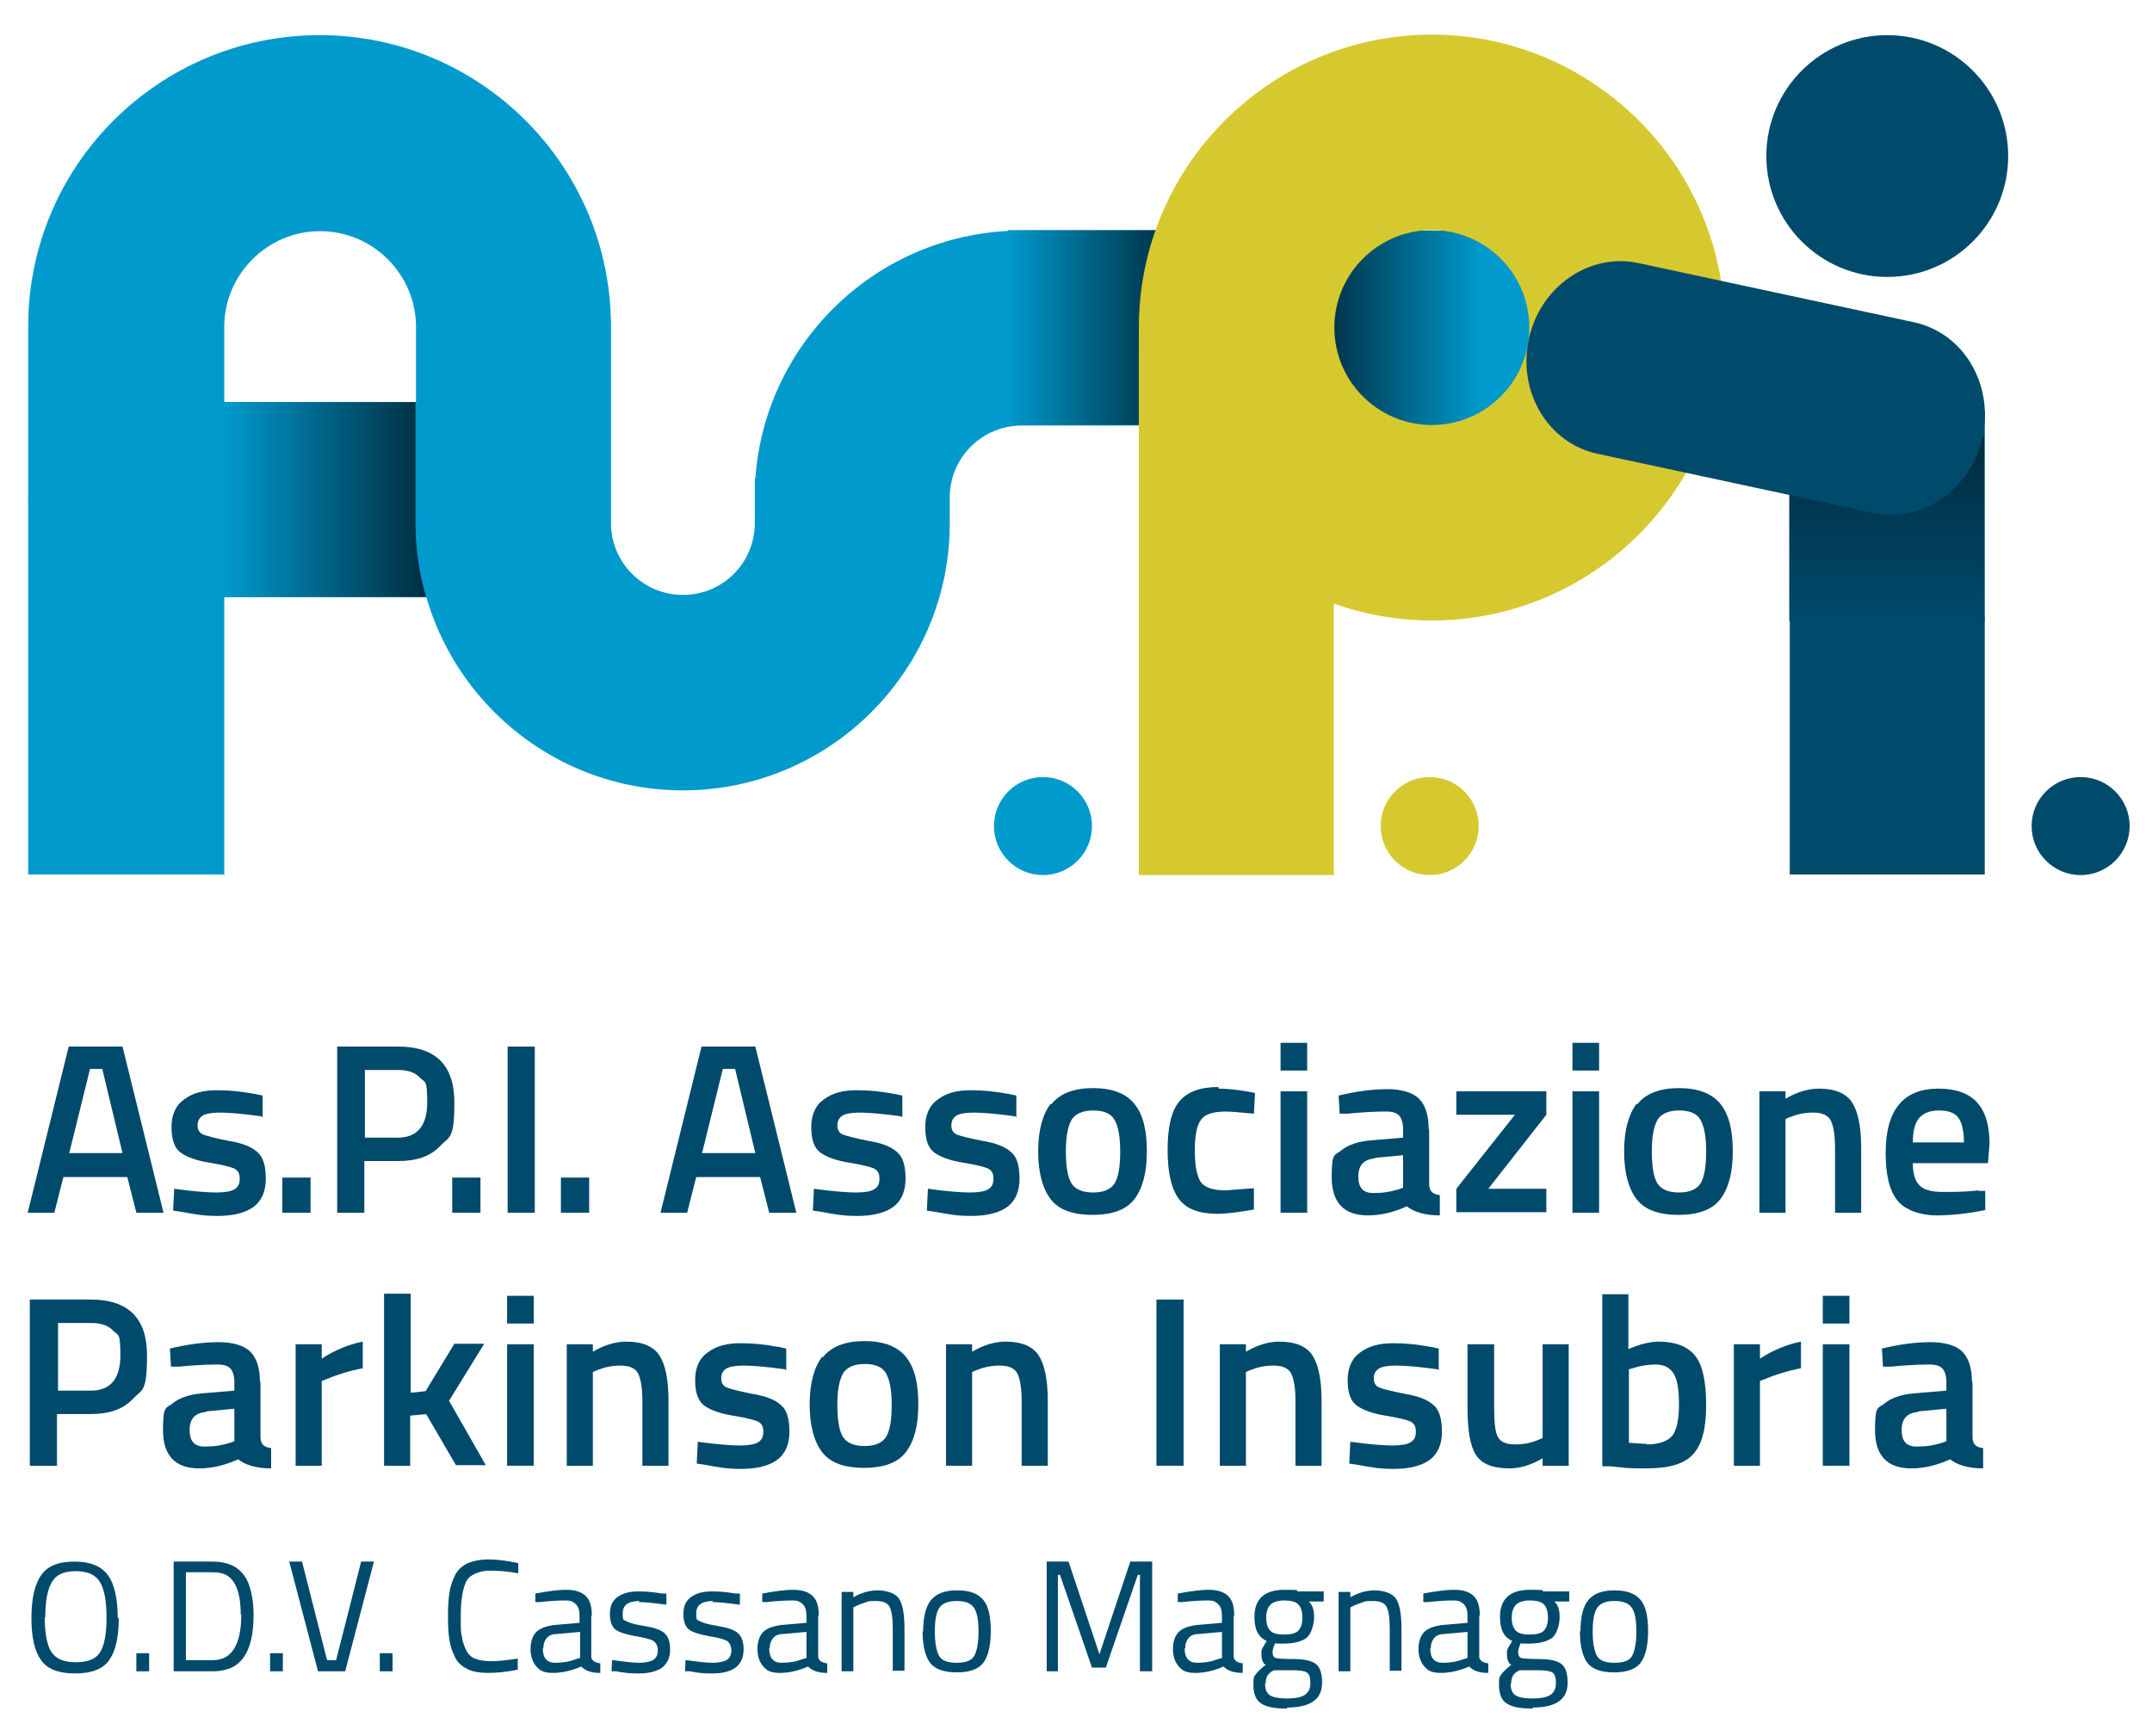<svg xmlns="http://www.w3.org/2000/svg" xmlns:xlink="http://www.w3.org/1999/xlink" id="Livello_1" data-name="Livello 1" viewBox="0 0 404 325.9"><defs><style> .cls-1 { fill: url(#Sfumatura_senza_nome_36); } .cls-1, .cls-2, .cls-3, .cls-4, .cls-5, .cls-6, .cls-7 { stroke-width: 0px; } .cls-1, .cls-4, .cls-5, .cls-7 { opacity: 1; } .cls-2 { fill: #d6c92f; } .cls-3 { fill: #004a6c; } .cls-4 { fill: url(#Sfumatura_senza_nome_28); } .cls-5 { fill: url(#Sfumatura_senza_nome_36-3); } .cls-6 { fill: #009acd; } .cls-7 { fill: url(#Sfumatura_senza_nome_36-2); } </style><linearGradient id="Sfumatura_senza_nome_36" data-name="Sfumatura senza nome 36" x1="189.1" y1="61.6" x2="219.8" y2="61.6" gradientUnits="userSpaceOnUse"><stop offset="0" stop-color="#009acd"></stop><stop offset="1" stop-color="#002d40"></stop></linearGradient><linearGradient id="Sfumatura_senza_nome_36-2" data-name="Sfumatura senza nome 36" x1="8287.9" y1="949.5" x2="8318.5" y2="949.5" gradientTransform="translate(8566.2 1011.1) rotate(-180)" xlink:href="#Sfumatura_senza_nome_36"></linearGradient><linearGradient id="Sfumatura_senza_nome_36-3" data-name="Sfumatura senza nome 36" x1="41.9" y1="93.8" x2="80" y2="93.8" xlink:href="#Sfumatura_senza_nome_36"></linearGradient><linearGradient id="Sfumatura_senza_nome_28" data-name="Sfumatura senza nome 28" x1="354.3" y1="116.6" x2="354.3" y2="82" gradientUnits="userSpaceOnUse"><stop offset="0" stop-color="#004a6c"></stop><stop offset="1" stop-color="#002d40"></stop></linearGradient></defs><g><path class="cls-3" d="M5.2,227.7l7.7-31.2h10.1l7.7,31.2h-5.1l-1.7-6.7h-12l-1.7,6.7h-5.1ZM16.9,200.7l-3.9,15.8h10l-3.8-15.8h-2.3Z"></path><path class="cls-3" d="M49.1,209.6c-3.6-.5-6.2-.7-7.8-.7s-2.7.2-3.3.6c-.6.4-.9,1-.9,1.8s.3,1.4,1,1.7c.7.3,2.3.7,4.8,1.2,2.5.4,4.3,1.1,5.4,2.1,1.1.9,1.6,2.6,1.6,5s-.8,4.2-2.3,5.3-3.8,1.7-6.7,1.7-4.2-.3-7-.8l-1.4-.2.2-4.1c3.6.5,6.3.7,7.9.7s2.8-.2,3.4-.6c.7-.4,1-1,1-2s-.3-1.5-1-1.9c-.7-.3-2.2-.7-4.7-1.1-2.5-.4-4.3-1.1-5.4-1.9-1.2-.9-1.7-2.5-1.7-4.8s.8-4.1,2.4-5.2c1.6-1.2,3.6-1.7,6.1-1.7s4.3.2,7.2.7l1.4.3v4.1Z"></path><path class="cls-3" d="M53,227.7v-6.6h5.3v6.6h-5.3Z"></path><path class="cls-3" d="M74.8,218h-6.4v9.7h-5.1v-31.2h11.4c7.1,0,10.6,3.5,10.6,10.5s-.9,6.3-2.7,8.2c-1.8,1.9-4.4,2.8-7.9,2.8ZM68.4,213.6h6.3c3.6,0,5.5-2.2,5.5-6.6s-.4-3.7-1.3-4.6c-.9-1-2.3-1.5-4.1-1.5h-6.3v12.8Z"></path><path class="cls-3" d="M84.9,227.7v-6.6h5.3v6.6h-5.3Z"></path><path class="cls-3" d="M95.3,227.7v-31.2h5.1v31.2h-5.1Z"></path><path class="cls-3" d="M105.3,227.7v-6.6h5.3v6.6h-5.3Z"></path><path class="cls-3" d="M124,227.7l7.7-31.2h10.1l7.7,31.2h-5.1l-1.7-6.7h-12l-1.7,6.7h-5.1ZM135.7,200.7l-3.9,15.8h10l-3.8-15.8h-2.3Z"></path><path class="cls-3" d="M169.2,209.6c-3.6-.5-6.2-.7-7.8-.7s-2.7.2-3.3.6c-.6.4-.9,1-.9,1.8s.3,1.4,1,1.7c.7.3,2.3.7,4.8,1.2,2.5.4,4.3,1.1,5.4,2.1,1.1.9,1.6,2.6,1.6,5s-.8,4.2-2.3,5.3-3.8,1.7-6.7,1.7-4.2-.3-7-.8l-1.4-.2.2-4.1c3.6.5,6.3.7,7.9.7s2.8-.2,3.4-.6c.7-.4,1-1,1-2s-.3-1.5-1-1.9c-.7-.3-2.2-.7-4.7-1.1-2.5-.4-4.3-1.1-5.4-1.9-1.2-.9-1.7-2.5-1.7-4.8s.8-4.1,2.4-5.2c1.6-1.2,3.6-1.7,6.1-1.7s4.3.2,7.2.7l1.4.3v4.1Z"></path><path class="cls-3" d="M190.6,209.6c-3.6-.5-6.2-.7-7.8-.7s-2.7.2-3.3.6c-.6.4-.9,1-.9,1.8s.3,1.4,1,1.7c.7.3,2.3.7,4.8,1.2,2.5.4,4.3,1.1,5.4,2.1,1.1.9,1.6,2.6,1.6,5s-.8,4.2-2.3,5.3-3.8,1.7-6.7,1.7-4.2-.3-7-.8l-1.4-.2.2-4.1c3.6.5,6.3.7,7.9.7s2.8-.2,3.4-.6c.7-.4,1-1,1-2s-.3-1.5-1-1.9c-.7-.3-2.2-.7-4.7-1.1-2.5-.4-4.3-1.1-5.4-1.9-1.2-.9-1.7-2.5-1.7-4.8s.8-4.1,2.4-5.2c1.6-1.2,3.6-1.7,6.1-1.7s4.3.2,7.2.7l1.4.3v4.1Z"></path><path class="cls-3" d="M197.4,207.3c1.6-2,4.2-3,7.8-3s6.2,1,7.8,3c1.6,2,2.3,4.9,2.3,8.9s-.8,6.9-2.3,8.9c-1.5,2-4.1,3-7.9,3s-6.4-1-7.9-3c-1.5-2-2.3-5-2.3-8.9s.8-6.9,2.3-8.9ZM201.1,222.1c.7,1.2,2.1,1.8,4.1,1.8s3.4-.6,4.1-1.8,1-3.2,1-6-.4-4.7-1.1-5.9c-.7-1.2-2.1-1.7-4-1.7s-3.3.6-4,1.7c-.7,1.2-1.1,3.1-1.1,5.9s.3,4.8,1,6Z"></path><path class="cls-3" d="M228.8,204.4c1.6,0,3.5.2,5.7.6l1.1.2-.2,3.9c-2.4-.2-4.2-.4-5.3-.4-2.3,0-3.9.5-4.6,1.5-.8,1-1.2,3-1.2,5.8s.4,4.8,1.1,5.9c.8,1.1,2.3,1.6,4.7,1.6l5.3-.4v4c-2.9.5-5.2.8-6.8.8-3.5,0-5.9-.9-7.3-2.8-1.4-1.9-2.1-4.9-2.1-9.2s.7-7.3,2.2-9.1c1.5-1.8,3.9-2.7,7.3-2.7Z"></path><path class="cls-3" d="M240.4,201v-5.2h5v5.2h-5ZM240.4,227.7v-22.8h5v22.8h-5Z"></path><path class="cls-3" d="M268.3,211.9v10.4c0,.7.2,1.2.5,1.5.3.3.8.5,1.5.6v3.8c-2.7,0-4.8-.6-6.2-1.7-2.4,1.1-4.9,1.7-7.3,1.7-4.5,0-6.8-2.4-6.8-7.2s.6-4,1.8-5,3.1-1.7,5.7-1.9l5.9-.5v-1.6c0-1.2-.3-2.1-.8-2.6-.5-.5-1.3-.7-2.3-.7-1.9,0-4.4.1-7.3.4h-1.5c0,0-.2-3.4-.2-3.4,3.3-.8,6.4-1.2,9.1-1.2s4.8.6,6,1.8c1.2,1.2,1.8,3.1,1.8,5.7ZM258.1,217.5c-2.1.2-3.1,1.3-3.1,3.4s.9,3.1,2.8,3.1,3.1-.2,4.8-.7l.8-.3v-6.1l-5.3.5Z"></path><path class="cls-3" d="M273.4,209.3v-4.4h16.9v4.4l-10.9,13.9h10.9v4.4h-16.9v-4.4l11-13.9h-11Z"></path><path class="cls-3" d="M295.2,201v-5.2h5v5.2h-5ZM295.2,227.7v-22.8h5v22.8h-5Z"></path><path class="cls-3" d="M307.4,207.3c1.6-2,4.2-3,7.8-3s6.2,1,7.8,3c1.6,2,2.3,4.9,2.3,8.9s-.8,6.9-2.3,8.9c-1.5,2-4.1,3-7.9,3s-6.4-1-7.9-3c-1.5-2-2.3-5-2.3-8.9s.8-6.9,2.3-8.9ZM311.1,222.1c.7,1.2,2.1,1.8,4.1,1.8s3.4-.6,4.1-1.8,1-3.2,1-6-.4-4.7-1.1-5.9c-.7-1.2-2.1-1.7-4-1.7s-3.3.6-4,1.7c-.7,1.2-1.1,3.1-1.1,5.9s.3,4.8,1,6Z"></path><path class="cls-3" d="M335.3,227.7h-5v-22.8h4.9v1.4c2.2-1.3,4.3-1.9,6.3-1.9,3,0,5.1.9,6.2,2.6s1.7,4.5,1.7,8.5v12.2h-4.9v-12.1c0-2.5-.3-4.2-.8-5.2-.5-1-1.6-1.5-3.3-1.5s-3,.3-4.5.9l-.7.3v17.7Z"></path><path class="cls-3" d="M371.4,223.6h1.3c0-.1,0,3.6,0,3.6-3.5.7-6.5,1-9.2,1s-5.8-.9-7.3-2.8c-1.5-1.9-2.2-4.8-2.2-8.9,0-8.1,3.3-12.1,9.9-12.1s9.6,3.5,9.6,10.4l-.3,3.6h-14.1c0,1.9.4,3.3,1.2,4.1.8.9,2.3,1.3,4.4,1.3s4.4,0,6.7-.3ZM368.7,214.5c0-2.2-.4-3.8-1.1-4.7-.7-.9-1.9-1.3-3.6-1.3s-2.9.5-3.7,1.4c-.8.9-1.2,2.5-1.2,4.6h9.6Z"></path></g><g><path class="cls-6" d="M41.9,164.2H5.3V61.2C5.3,31.1,29.8,6.6,60,6.6s54.7,24.5,54.7,54.7v36.9c0,7.4,6,13.5,13.5,13.5s13.5-6,13.5-13.5v-8.3h.1c1.8-26,23.5-46.6,50-46.6h111.6v36.6h-111.6c-7.4,0-13.5,6-13.5,13.5v4.9c0,27.6-22.5,50.1-50.1,50.1s-50.1-22.5-50.1-50.1v-36.9c0-9.9-8.1-18-18-18s-18,8.1-18,18v103Z"></path><path class="cls-6" d="M96.3,112.1H23.6c-10.1,0-18.3-8.2-18.3-18.3s8.2-18.3,18.3-18.3h72.7c10.1,0,18.3,8.2,18.3,18.3s-8.2,18.3-18.3,18.3Z"></path><circle class="cls-6" cx="195.8" cy="155.1" r="9.2"></circle><circle class="cls-6" cx="268.8" cy="61.6" r="18.3"></circle><circle class="cls-2" cx="268.4" cy="155.1" r="9.2"></circle><circle class="cls-3" cx="390.6" cy="155.1" r="9.2"></circle><circle class="cls-3" cx="354.3" cy="29.3" r="22.7"></circle><path class="cls-1" d="M219.8,43.2h-29.3c-.4,0-.9,0-1.3,0v36.7c.4,0,.9-.1,1.3-.1h29.3v-36.6Z"></path><path class="cls-7" d="M247.7,79.9h29.3c.4,0,.9,0,1.3,0v-36.7c-.4,0-.9.1-1.3.1h-29.3v36.6Z"></path><path class="cls-2" d="M268.8,116.5c-30.3,0-55-24.7-55-55s24.7-55,55-55,55,24.7,55,55-24.7,55-55,55ZM268.8,43.2c-10.1,0-18.3,8.2-18.3,18.3s8.2,18.3,18.3,18.3,18.3-8.2,18.3-18.3-8.2-18.3-18.3-18.3Z"></path><rect class="cls-2" x="213.8" y="61.6" width="36.6" height="102.7"></rect><path class="cls-5" d="M78,98.2v-22.7h-36v36.6h38c-1.3-4.4-2-9.1-2-14Z"></path><g><rect class="cls-3" x="336" y="77.1" width="36.6" height="87.1"></rect><path class="cls-4" d="M335.9,82v33.1c0,.5,0,1,0,1.5h36.7c0-.5-.1-1-.1-1.5v-33.1h-36.6Z"></path><path class="cls-3" d="M351.6,96.3l-51.7-11.1c-9.3-2-15-11.6-12.9-21.5,2.1-9.9,11.4-16.3,20.6-14.3l51.7,11.1c9.3,2,15,11.6,12.9,21.5-2.1,9.9-11.4,16.3-20.6,14.3Z"></path></g></g><g><path class="cls-3" d="M17.1,265.5h-6.4v9.7h-5.1v-31.2h11.4c7.1,0,10.6,3.5,10.6,10.5s-.9,6.3-2.7,8.2c-1.8,1.9-4.4,2.8-7.9,2.8ZM10.8,261.1h6.3c3.6,0,5.5-2.2,5.5-6.6s-.4-3.7-1.3-4.6c-.9-1-2.3-1.5-4.1-1.5h-6.3v12.8Z"></path><path class="cls-3" d="M48.9,259.4v10.4c0,.7.2,1.2.5,1.5.3.3.8.5,1.5.6v3.8c-2.7,0-4.8-.6-6.2-1.7-2.4,1.1-4.9,1.7-7.3,1.7-4.5,0-6.8-2.4-6.8-7.2s.6-4,1.8-5,3.1-1.7,5.7-1.9l5.9-.5v-1.6c0-1.2-.3-2.1-.8-2.6-.5-.5-1.3-.7-2.3-.7-1.9,0-4.4.1-7.3.4h-1.5c0,0-.2-3.4-.2-3.4,3.3-.8,6.4-1.2,9.1-1.2s4.8.6,6,1.8c1.2,1.2,1.8,3.1,1.8,5.7ZM38.7,265.1c-2.1.2-3.1,1.3-3.1,3.4s.9,3.1,2.8,3.1,3.1-.2,4.8-.7l.8-.3v-6.1l-5.3.5Z"></path><path class="cls-3" d="M55.5,275.2v-22.8h4.9v2.7c2.6-1.7,5.2-2.7,7.7-3.2v5c-2.6.5-4.8,1.2-6.7,2l-1,.4v15.9h-5Z"></path><path class="cls-3" d="M77.1,275.2h-5v-32.3h5v18.6l2.8-.3,5.4-8.9h5.6l-6.6,10.7,6.9,12.1h-5.6l-5.6-9.6-3,.3v9.3Z"></path><path class="cls-3" d="M95.2,248.5v-5.2h5v5.2h-5ZM95.2,275.2v-22.8h5v22.8h-5Z"></path><path class="cls-3" d="M111.4,275.2h-5v-22.8h4.9v1.4c2.2-1.3,4.3-1.9,6.3-1.9,3,0,5.1.9,6.2,2.6s1.7,4.5,1.7,8.5v12.2h-4.9v-12.1c0-2.5-.3-4.2-.8-5.2-.5-1-1.6-1.5-3.3-1.5s-3,.3-4.5.9l-.7.3v17.7Z"></path><path class="cls-3" d="M147.4,257.1c-3.6-.5-6.2-.7-7.8-.7s-2.7.2-3.3.6c-.6.4-.9,1-.9,1.8s.3,1.4,1,1.7c.7.3,2.3.7,4.8,1.2,2.5.4,4.3,1.1,5.4,2.1,1.1.9,1.6,2.6,1.6,5s-.8,4.2-2.3,5.3-3.8,1.7-6.7,1.7-4.2-.3-7-.8l-1.4-.2.2-4.1c3.6.5,6.3.7,7.9.7s2.8-.2,3.4-.6c.7-.4,1-1,1-2s-.3-1.5-1-1.9c-.7-.3-2.2-.7-4.7-1.1-2.5-.4-4.3-1.1-5.4-1.9-1.2-.9-1.7-2.5-1.7-4.8s.8-4.1,2.4-5.2c1.6-1.2,3.6-1.7,6.1-1.7s4.3.2,7.2.7l1.4.3v4.1Z"></path><path class="cls-3" d="M154.5,254.8c1.6-2,4.2-3,7.8-3s6.2,1,7.8,3c1.6,2,2.3,4.9,2.3,8.9s-.8,6.9-2.3,8.9c-1.5,2-4.1,3-7.9,3s-6.4-1-7.9-3c-1.5-2-2.3-5-2.3-8.9s.8-6.9,2.3-8.9ZM158.2,269.7c.7,1.2,2.1,1.8,4.1,1.8s3.4-.6,4.1-1.8,1-3.2,1-6-.4-4.7-1.1-5.9c-.7-1.2-2.1-1.7-4-1.7s-3.3.6-4,1.7c-.7,1.2-1.1,3.1-1.1,5.9s.3,4.8,1,6Z"></path><path class="cls-3" d="M182.6,275.2h-5v-22.8h4.9v1.4c2.2-1.3,4.3-1.9,6.3-1.9,3,0,5.1.9,6.2,2.6s1.7,4.5,1.7,8.5v12.2h-4.9v-12.1c0-2.5-.3-4.2-.8-5.2-.5-1-1.6-1.5-3.3-1.5s-3,.3-4.5.9l-.7.3v17.7Z"></path><path class="cls-3" d="M217.1,275.2v-31.2h5.1v31.2h-5.1Z"></path><path class="cls-3" d="M234,275.2h-5v-22.8h4.9v1.4c2.2-1.3,4.3-1.9,6.3-1.9,3,0,5.1.9,6.2,2.6s1.7,4.5,1.7,8.5v12.2h-4.9v-12.1c0-2.5-.3-4.2-.8-5.2-.5-1-1.6-1.5-3.3-1.5s-3,.3-4.5.9l-.7.3v17.7Z"></path><path class="cls-3" d="M269.9,257.1c-3.6-.5-6.2-.7-7.8-.7s-2.7.2-3.3.6c-.6.4-.9,1-.9,1.8s.3,1.4,1,1.7c.7.3,2.3.7,4.8,1.2,2.5.4,4.3,1.1,5.4,2.1,1.1.9,1.6,2.6,1.6,5s-.8,4.2-2.3,5.3-3.8,1.7-6.7,1.7-4.2-.3-7-.8l-1.4-.2.2-4.1c3.6.5,6.3.7,7.9.7s2.8-.2,3.4-.6c.7-.4,1-1,1-2s-.3-1.5-1-1.9c-.7-.3-2.2-.7-4.7-1.1-2.5-.4-4.3-1.1-5.4-1.9-1.2-.9-1.7-2.5-1.7-4.8s.8-4.1,2.4-5.2c1.6-1.2,3.6-1.7,6.1-1.7s4.3.2,7.2.7l1.4.3v4.1Z"></path><path class="cls-3" d="M289.6,252.4h4.9v22.8h-4.9v-1.4c-2.2,1.3-4.3,1.9-6.2,1.9-3.1,0-5.2-.8-6.3-2.5-1.1-1.7-1.6-4.6-1.6-8.9v-11.9h5v11.9c0,2.7.2,4.6.7,5.5.5.9,1.5,1.4,3.2,1.4s3.1-.3,4.5-.9l.7-.3v-17.7Z"></path><path class="cls-3" d="M311.4,251.9c3.1,0,5.4.9,6.8,2.6,1.4,1.7,2.1,4.8,2.1,9.3s-.8,7.5-2.5,9.3-4.5,2.6-8.7,2.6-3.7-.1-6.8-.4h-1.5v-32.3h4.9v10.3c2.1-.9,4-1.4,5.7-1.4ZM309.1,271.2c2.4,0,4-.6,4.9-1.7.8-1.1,1.2-3.1,1.2-5.8s-.3-4.7-1-5.8-1.8-1.7-3.3-1.7-2.9.2-4.4.7l-.7.2v13.8c1.7.1,2.8.2,3.4.2Z"></path><path class="cls-3" d="M325.5,275.2v-22.8h4.9v2.7c2.6-1.7,5.2-2.7,7.7-3.2v5c-2.6.5-4.8,1.2-6.7,2l-1,.4v15.9h-5Z"></path><path class="cls-3" d="M342.2,248.5v-5.2h5v5.2h-5ZM342.2,275.2v-22.8h5v22.8h-5Z"></path><path class="cls-3" d="M370.3,259.4v10.4c0,.7.2,1.2.5,1.5.3.3.8.5,1.5.6v3.8c-2.7,0-4.8-.6-6.2-1.7-2.4,1.1-4.9,1.7-7.3,1.7-4.5,0-6.8-2.4-6.8-7.2s.6-4,1.8-5,3.1-1.7,5.7-1.9l5.9-.5v-1.6c0-1.2-.3-2.1-.8-2.6-.5-.5-1.3-.7-2.3-.7-1.9,0-4.4.1-7.3.4h-1.5c0,0-.2-3.4-.2-3.4,3.3-.8,6.4-1.2,9.1-1.2s4.8.6,6,1.8c1.2,1.2,1.8,3.1,1.8,5.7ZM360.1,265.1c-2.1.2-3.1,1.3-3.1,3.4s.9,3.1,2.8,3.1,3.1-.2,4.8-.7l.8-.3v-6.1l-5.3.5Z"></path></g><g><path class="cls-3" d="M22.3,303.7c0,3.7-.6,6.3-1.8,8s-3.3,2.5-6.4,2.5-5.2-.8-6.4-2.5c-1.2-1.7-1.8-4.3-1.8-7.9s.6-6.3,1.8-8c1.2-1.8,3.3-2.6,6.3-2.6s5.1.9,6.3,2.6,1.8,4.4,1.8,8.1ZM8.4,303.6c0,3,.4,5.2,1.2,6.5.8,1.3,2.3,2,4.6,2s3.8-.6,4.6-1.9c.8-1.3,1.2-3.4,1.2-6.5s-.4-5.2-1.2-6.6-2.3-2.1-4.6-2.1-3.7.7-4.5,2.1c-.8,1.4-1.2,3.6-1.2,6.6Z"></path><path class="cls-3" d="M25.6,313.8v-3.4h2.4v3.4h-2.4Z"></path><path class="cls-3" d="M39.9,313.8h-7.3v-20.6h7.3c3.3,0,5.6,1.3,6.7,4,.6,1.5,1,3.5,1,6,0,5.2-1.3,8.4-3.9,9.8-1,.5-2.3.8-3.7.8ZM45.2,303.2c0-3.9-.9-6.4-2.6-7.4-.7-.4-1.6-.6-2.6-.6h-5.1v16.5h5.1c3.5,0,5.3-2.9,5.3-8.6Z"></path><path class="cls-3" d="M50.7,313.8v-3.4h2.4v3.4h-2.4Z"></path><path class="cls-3" d="M67.8,293.2h2.4l-5.4,20.6h-5.1l-5.4-20.6h2.4l4.7,18.5h1.7l4.7-18.5Z"></path><path class="cls-3" d="M71.3,313.8v-3.4h2.4v3.4h-2.4Z"></path><path class="cls-3" d="M97.2,313.5c-2,.4-3.9.6-5.5.6s-2.9-.2-3.9-.7-1.8-1.1-2.3-2.1-.9-2-1.1-3.2c-.2-1.2-.3-2.7-.3-4.6s.1-3.4.3-4.6c.2-1.2.6-2.3,1.1-3.3.5-.9,1.3-1.6,2.3-2.1,1-.4,2.3-.7,3.9-.7s3.4.2,5.6.7v1.9c-2.1-.4-3.9-.5-5.4-.5s-3.6.6-4.3,1.9c-.7,1.3-1.1,3.5-1.1,6.6s0,2.8.2,3.8c.1.9.4,1.8.8,2.6.4.8.9,1.3,1.6,1.6s1.8.5,3.2.5,3-.2,4.9-.5v2Z"></path><path class="cls-3" d="M111,303.4v7.6c0,.7.6,1.2,1.7,1.3v1.8c-1.7,0-2.8-.4-3.6-1.2-1.8.8-3.6,1.2-5.3,1.2s-2.4-.4-3.1-1.2c-.7-.8-1.1-1.9-1.1-3.3s.4-2.5,1.1-3.2c.7-.7,1.9-1.1,3.4-1.3l4.7-.4v-1.3c0-1-.2-1.7-.7-2.2s-1-.7-1.8-.7c-1.6,0-3.2.1-4.9.3h-.9c0,0,0-1.6,0-1.6,2.2-.4,4.1-.7,5.8-.7s2.9.4,3.7,1.2c.8.8,1.1,2,1.1,3.6ZM101.9,309.5c0,1.8.8,2.7,2.3,2.7s2.7-.2,4-.7l.7-.2v-4.9l-4.4.4c-.9,0-1.5.3-1.9.8s-.6,1.1-.6,1.9Z"></path><path class="cls-3" d="M120.1,300.6c-2.2,0-3.2.8-3.2,2.3s.2,1.2.7,1.5c.5.3,1.6.6,3.4.9,1.8.3,3,.7,3.7,1.3.7.6,1.1,1.6,1.1,3.1s-.5,2.6-1.5,3.4c-1,.7-2.4,1.1-4.3,1.1s-2.7-.1-4.3-.4h-.9c0-.1.1-2.1.1-2.1,2.3.3,4,.5,5.1.5s2-.2,2.6-.5c.6-.4.9-1,.9-1.8s-.3-1.4-.8-1.8c-.5-.3-1.6-.6-3.4-.9-1.7-.3-3-.7-3.7-1.2-.7-.5-1.1-1.5-1.1-3s.5-2.5,1.5-3.2c1-.7,2.3-1,3.8-1s2.7.1,4.5.4h.8c0,.1,0,2.1,0,2.1-2.2-.3-3.9-.5-5.2-.5Z"></path><path class="cls-3" d="M133.9,300.6c-2.2,0-3.2.8-3.2,2.3s.2,1.2.7,1.5c.5.3,1.6.6,3.4.9,1.8.3,3,.7,3.7,1.3.7.6,1.1,1.6,1.1,3.1s-.5,2.6-1.5,3.4c-1,.7-2.4,1.1-4.3,1.1s-2.7-.1-4.3-.4h-.9c0-.1.1-2.1.1-2.1,2.3.3,4,.5,5.1.5s2-.2,2.6-.5c.6-.4.9-1,.9-1.8s-.3-1.4-.8-1.8c-.5-.3-1.6-.6-3.4-.9-1.7-.3-3-.7-3.7-1.2-.7-.5-1.1-1.5-1.1-3s.5-2.5,1.5-3.2c1-.7,2.3-1,3.8-1s2.7.1,4.5.4h.8c0,.1,0,2.1,0,2.1-2.2-.3-3.9-.5-5.2-.5Z"></path><path class="cls-3" d="M153.6,303.4v7.6c0,.7.6,1.2,1.7,1.3v1.8c-1.7,0-2.8-.4-3.6-1.2-1.8.8-3.6,1.2-5.3,1.2s-2.4-.4-3.1-1.2c-.7-.8-1.1-1.9-1.1-3.3s.4-2.5,1.1-3.2c.7-.7,1.9-1.1,3.4-1.3l4.7-.4v-1.3c0-1-.2-1.7-.7-2.2s-1-.7-1.8-.7c-1.6,0-3.2.1-4.9.3h-.9c0,0,0-1.6,0-1.6,2.2-.4,4.1-.7,5.8-.7s2.9.4,3.7,1.2c.8.8,1.1,2,1.1,3.6ZM144.4,309.5c0,1.8.8,2.7,2.3,2.7s2.7-.2,4-.7l.7-.2v-4.9l-4.4.4c-.9,0-1.5.3-1.9.8s-.6,1.1-.6,1.9Z"></path><path class="cls-3" d="M160.2,313.8h-2.2v-14.9h2.2v1c1.6-.9,3.1-1.3,4.6-1.3s3.3.5,4,1.6c.7,1.1,1,3,1,5.7v7.8h-2.2v-7.8c0-2.1-.2-3.5-.6-4.2-.4-.8-1.3-1.1-2.6-1.1s-1.3,0-2,.3c-.7.2-1.2.4-1.6.6l-.6.3v12.1Z"></path><path class="cls-3" d="M173.3,306.3c0-2.7.5-4.7,1.5-5.9,1-1.2,2.6-1.8,4.9-1.8s3.9.6,4.9,1.8c1,1.2,1.4,3.2,1.4,5.9s-.5,4.7-1.4,5.9c-.9,1.2-2.6,1.8-5,1.8s-4.1-.6-5-1.8c-.9-1.2-1.4-3.2-1.4-5.9ZM175.5,306.3c0,2.2.3,3.7.8,4.6.5.9,1.6,1.3,3.3,1.3s2.8-.4,3.3-1.3.8-2.4.8-4.6-.3-3.7-.9-4.5-1.6-1.2-3.2-1.2-2.6.4-3.2,1.2-.9,2.3-.9,4.5Z"></path><path class="cls-3" d="M196.5,313.8v-20.6h4.1l5.8,17.4,5.8-17.4h4.1v20.6h-2.3v-18.1h-.4l-6,17.4h-2.6l-6-17.4h-.4v18.1h-2.3Z"></path><path class="cls-3" d="M231.6,303.4v7.6c0,.7.6,1.2,1.7,1.3v1.8c-1.7,0-2.8-.4-3.6-1.2-1.8.8-3.6,1.2-5.3,1.2s-2.4-.4-3.1-1.2c-.7-.8-1.1-1.9-1.1-3.3s.4-2.5,1.1-3.2c.7-.7,1.9-1.1,3.4-1.3l4.7-.4v-1.3c0-1-.2-1.7-.7-2.2s-1-.7-1.8-.7c-1.6,0-3.2.1-4.9.3h-.9c0,0,0-1.6,0-1.6,2.2-.4,4.1-.7,5.8-.7s2.9.4,3.7,1.2c.8.8,1.1,2,1.1,3.6ZM222.4,309.5c0,1.8.8,2.7,2.3,2.7s2.7-.2,4-.7l.7-.2v-4.9l-4.4.4c-.9,0-1.5.3-1.9.8s-.6,1.1-.6,1.9Z"></path><path class="cls-3" d="M241.7,320.8c-2.4,0-4-.3-5-1-.9-.6-1.4-1.8-1.4-3.5s.2-1.5.5-2c.4-.5,1-1.1,1.8-1.7-.6-.4-.8-1.1-.8-2.1s.2-1,.7-1.9l.3-.5c-1.6-.7-2.3-2.2-2.3-4.5,0-3.4,1.9-5.1,5.6-5.1s1.8.1,2.6.3h.4c0,0,4.4,0,4.4,0v1.9h-2.8c.7.6,1,1.6,1,2.9s-.5,3.2-1.4,3.9c-.9.7-2.4,1.1-4.4,1.1s-1,0-1.5-.1c-.4.9-.5,1.4-.5,1.7,0,.6.2,1,.6,1.1s1.5.2,3.4.2,3.3.3,4.1.9,1.2,1.8,1.2,3.5c0,3.2-2.2,4.7-6.6,4.7ZM237.5,316.1c0,1.1.3,1.8.9,2.2s1.7.6,3.2.6,2.7-.2,3.4-.7,1-1.2,1-2.2-.2-1.7-.7-2c-.5-.3-1.5-.4-2.9-.4h-3.2c-.7.3-1.1.7-1.3,1.1-.2.4-.3.8-.3,1.4ZM237.7,303.7c0,1.2.3,2,.8,2.5s1.4.7,2.6.7,2.1-.2,2.6-.7c.5-.5.8-1.3.8-2.5s-.3-2-.8-2.5c-.5-.5-1.4-.7-2.6-.7s-2.1.3-2.6.8-.8,1.3-.8,2.5Z"></path><path class="cls-3" d="M253.5,313.8h-2.2v-14.9h2.2v1c1.6-.9,3.1-1.3,4.6-1.3s3.3.5,4,1.6c.7,1.1,1,3,1,5.7v7.8h-2.2v-7.8c0-2.1-.2-3.5-.6-4.2-.4-.8-1.3-1.1-2.6-1.1s-1.3,0-2,.3c-.7.2-1.2.4-1.6.6l-.6.3v12.1Z"></path><path class="cls-3" d="M277.7,303.4v7.6c0,.7.6,1.2,1.7,1.3v1.8c-1.7,0-2.8-.4-3.6-1.2-1.8.8-3.6,1.2-5.3,1.2s-2.4-.4-3.1-1.2c-.7-.8-1.1-1.9-1.1-3.3s.4-2.5,1.1-3.2c.7-.7,1.9-1.1,3.4-1.3l4.7-.4v-1.3c0-1-.2-1.7-.7-2.2s-1-.7-1.8-.7c-1.6,0-3.2.1-4.9.3h-.9c0,0,0-1.6,0-1.6,2.2-.4,4.1-.7,5.8-.7s2.9.4,3.7,1.2c.8.8,1.1,2,1.1,3.6ZM268.5,309.5c0,1.8.8,2.7,2.3,2.7s2.7-.2,4-.7l.7-.2v-4.9l-4.4.4c-.9,0-1.5.3-1.9.8s-.6,1.1-.6,1.9Z"></path><path class="cls-3" d="M287.8,320.8c-2.4,0-4-.3-5-1-.9-.6-1.4-1.8-1.4-3.5s.2-1.5.5-2c.4-.5,1-1.1,1.8-1.7-.6-.4-.8-1.1-.8-2.1s.2-1,.7-1.9l.3-.5c-1.6-.7-2.3-2.2-2.3-4.5,0-3.4,1.9-5.1,5.6-5.1s1.8.1,2.6.3h.4c0,0,4.4,0,4.4,0v1.9h-2.8c.7.6,1,1.6,1,2.9s-.5,3.2-1.4,3.9c-.9.7-2.4,1.1-4.4,1.1s-1,0-1.5-.1c-.4.9-.5,1.4-.5,1.7,0,.6.2,1,.6,1.1s1.5.2,3.4.2,3.3.3,4.1.9,1.2,1.8,1.2,3.5c0,3.2-2.2,4.7-6.6,4.7ZM283.6,316.1c0,1.1.3,1.8.9,2.2s1.7.6,3.2.6,2.7-.2,3.4-.7,1-1.2,1-2.2-.2-1.7-.7-2c-.5-.3-1.5-.4-2.9-.4h-3.2c-.7.3-1.1.7-1.3,1.1-.2.4-.3.8-.3,1.4ZM283.8,303.7c0,1.2.3,2,.8,2.5s1.4.7,2.6.7,2.1-.2,2.6-.7c.5-.5.8-1.3.8-2.5s-.3-2-.8-2.5c-.5-.5-1.4-.7-2.6-.7s-2.1.3-2.6.8-.8,1.3-.8,2.5Z"></path><path class="cls-3" d="M296.7,306.3c0-2.7.5-4.7,1.5-5.9,1-1.2,2.6-1.8,4.9-1.8s3.9.6,4.9,1.8c1,1.2,1.4,3.2,1.4,5.9s-.5,4.7-1.4,5.9c-.9,1.2-2.6,1.8-5,1.8s-4.1-.6-5-1.8c-.9-1.2-1.4-3.2-1.4-5.9ZM299,306.3c0,2.2.3,3.7.8,4.6.5.9,1.6,1.3,3.3,1.3s2.8-.4,3.3-1.3.8-2.4.8-4.6-.3-3.7-.9-4.5-1.6-1.2-3.2-1.2-2.6.4-3.2,1.2-.9,2.3-.9,4.5Z"></path></g></svg>